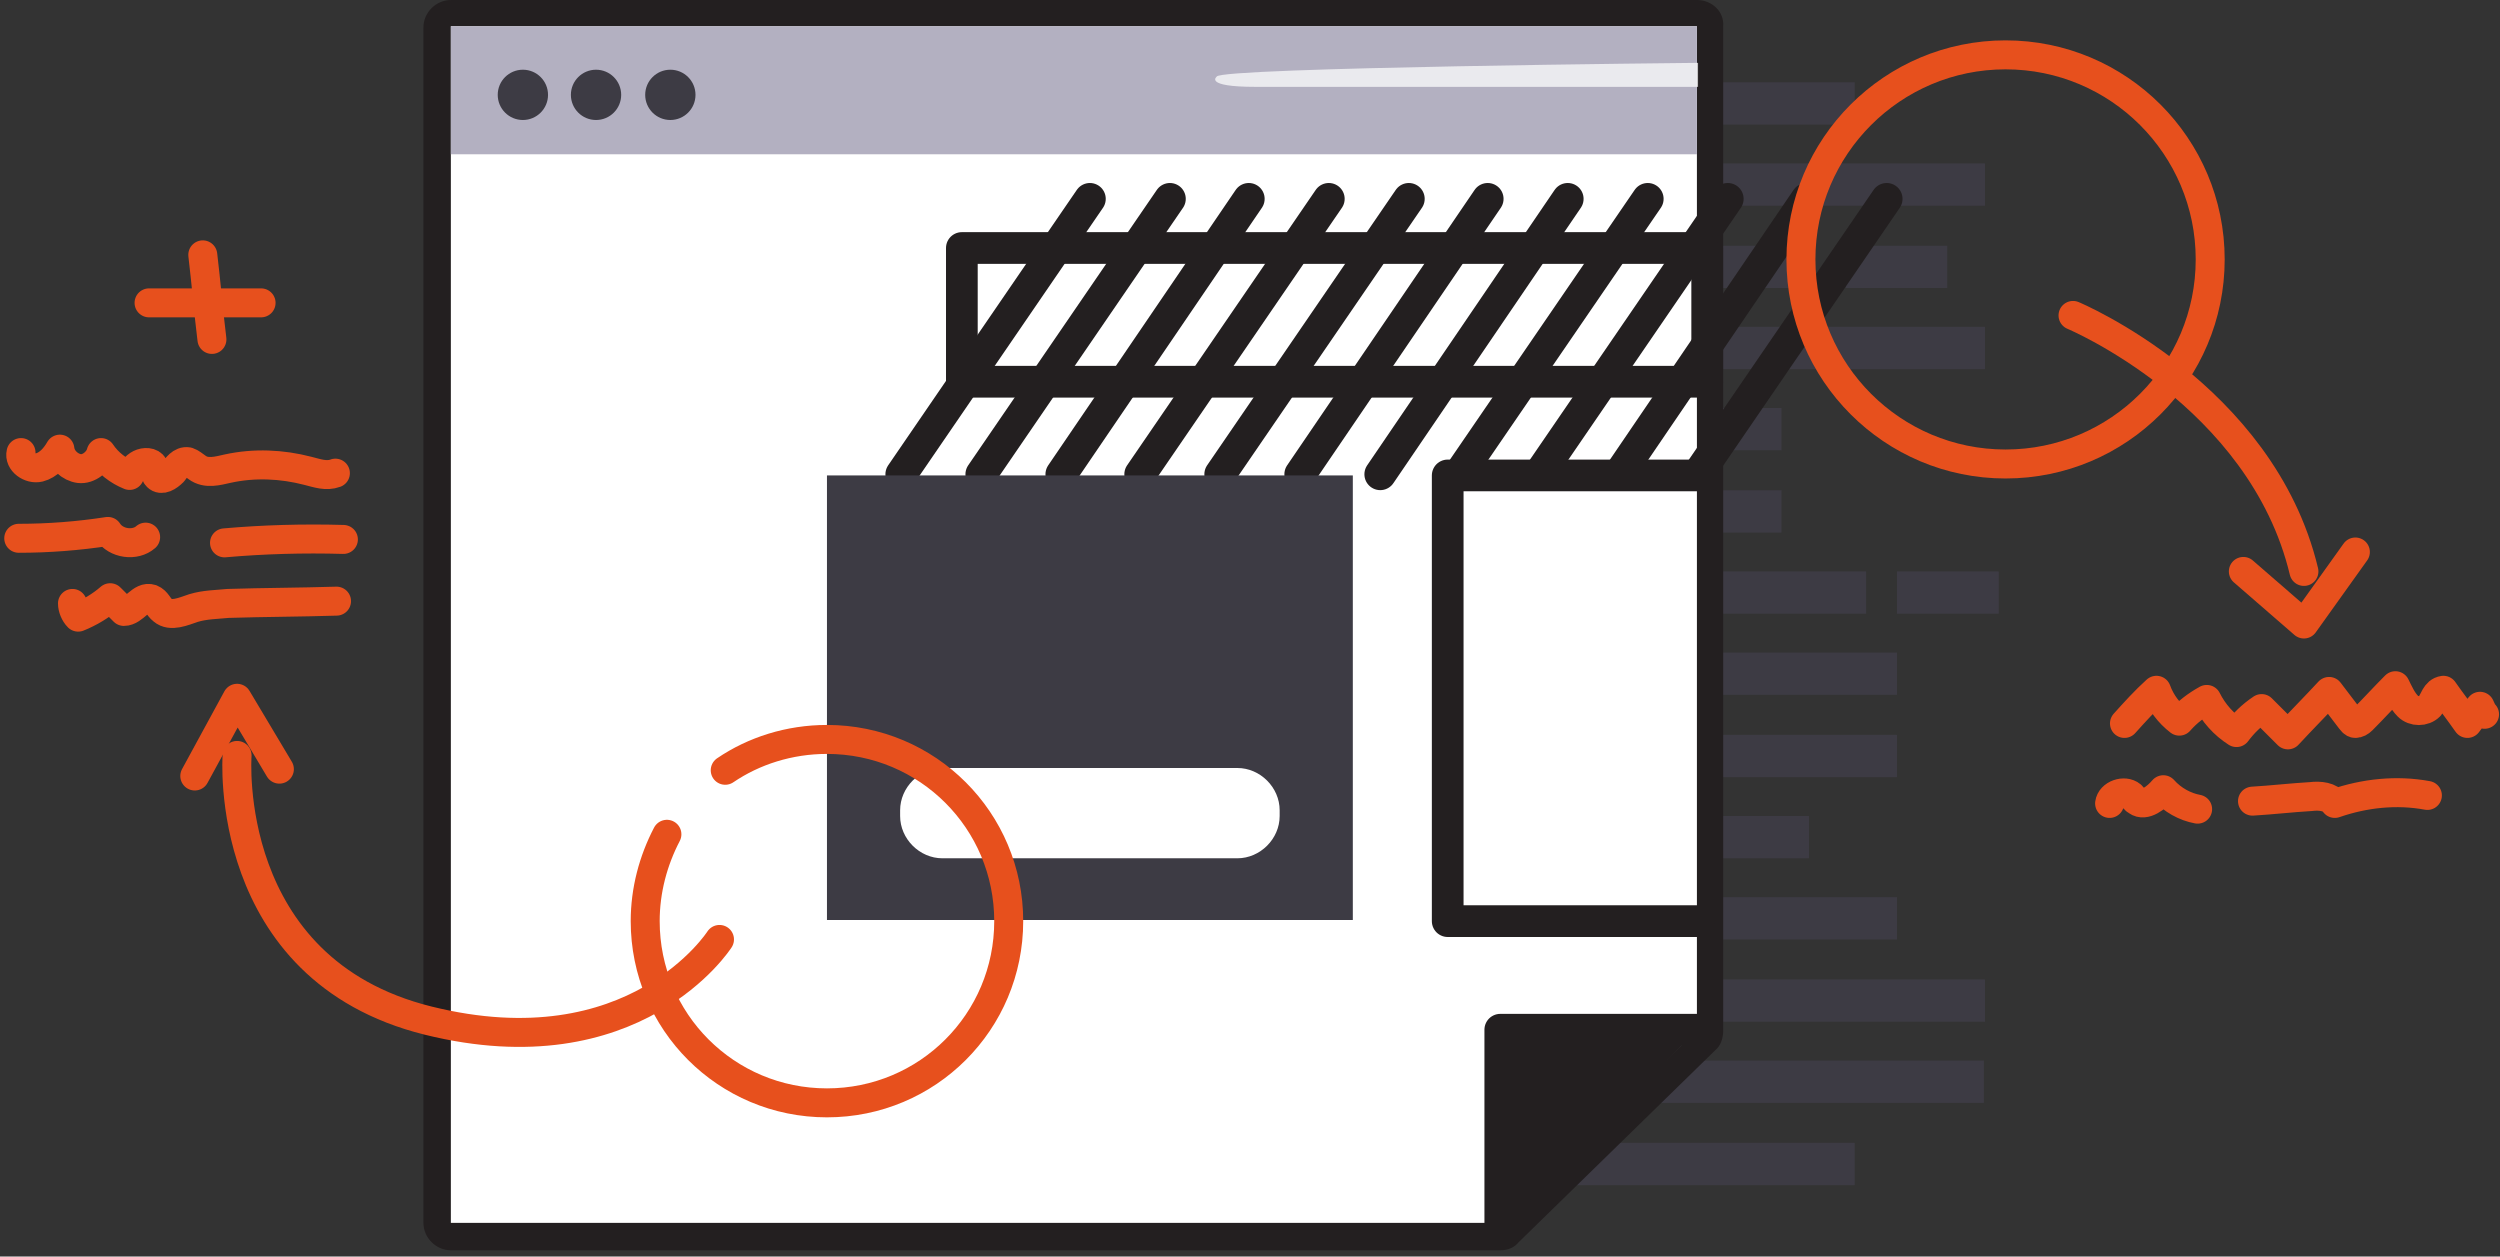 <?xml version="1.0" encoding="UTF-8"?>
<svg width="384px" height="193px" viewBox="0 0 384 193" version="1.1" xmlns="http://www.w3.org/2000/svg" xmlns:xlink="http://www.w3.org/1999/xlink">
    <rect x="0" y="0" width="384" height="193" fill="#333333" stroke="none"/>
    <!-- Generator: sketchtool 51.2 (57519) - http://www.bohemiancoding.com/sketch -->
    <title>722ECE21-3C5A-4DC9-A23E-AEEF66BA77D4</title>
    <desc>Created with sketchtool.</desc>
    <defs></defs>
    <g id="Desktop" stroke="none" stroke-width="1" fill="none" fill-rule="evenodd">
        <g id="App-Development---(Desktop)-How-fast" transform="translate(-281, -574)">
            <g id="Group-2" transform="translate(256, 256)">
                <g id="mini_ill-18" transform="translate(27, 318)">
                    <rect id="Rectangle-path" fill="#3D3B44" fill-rule="nonzero" x="260.226" y="12.639" width="22.651" height="6.495"></rect>
                    <rect id="Rectangle-path" fill="#3D3B44" fill-rule="nonzero" x="260.226" y="25.103" width="42.669" height="6.495"></rect>
                    <rect id="Rectangle-path" fill="#3D3B44" fill-rule="nonzero" x="260.226" y="37.742" width="15.628" height="6.495"></rect>
                    <rect id="Rectangle-path" fill="#3D3B44" fill-rule="nonzero" x="281.472" y="37.742" width="15.628" height="6.495"></rect>
                    <rect id="Rectangle-path" fill="#3D3B44" fill-rule="nonzero" x="289.374" y="87.772" width="15.628" height="6.495"></rect>
                    <rect id="Rectangle-path" fill="#3D3B44" fill-rule="nonzero" x="260.226" y="50.205" width="42.669" height="6.495"></rect>
                    <rect id="Rectangle-path" fill="#3D3B44" fill-rule="nonzero" x="260.226" y="62.669" width="11.413" height="6.495"></rect>
                    <rect id="Rectangle-path" fill="#3D3B44" fill-rule="nonzero" x="260.226" y="75.308" width="11.413" height="6.495"></rect>
                    <rect id="Rectangle-path" fill="#3D3B44" fill-rule="nonzero" x="260.226" y="87.772" width="24.407" height="6.495"></rect>
                    <rect id="Rectangle-path" fill="#3D3B44" fill-rule="nonzero" x="260.226" y="100.235" width="29.148" height="6.495"></rect>
                    <rect id="Rectangle-path" fill="#3D3B44" fill-rule="nonzero" x="260.226" y="112.874" width="29.148" height="6.495"></rect>
                    <rect id="Rectangle-path" fill="#3D3B44" fill-rule="nonzero" x="260.226" y="125.338" width="15.628" height="6.495"></rect>
                    <rect id="Rectangle-path" fill="#3D3B44" fill-rule="nonzero" x="260.226" y="137.802" width="29.148" height="6.495"></rect>
                    <rect id="Rectangle-path" fill="#3D3B44" fill-rule="nonzero" x="260.226" y="150.441" width="42.669" height="6.495"></rect>
                    <rect id="Rectangle-path" fill="#3D3B44" fill-rule="nonzero" x="211.938" y="162.904" width="90.781" height="6.495"></rect>
                    <rect id="Rectangle-path" fill="#3D3B44" fill-rule="nonzero" x="211.938" y="175.543" width="70.939" height="6.495"></rect>
                    <g id="Group" transform="translate(61.457, 0)" fill-rule="nonzero">
                        <path d="M5.795,189.762 C4.565,189.762 3.687,188.885 3.687,187.656 L3.687,4.037 C3.687,2.809 4.565,1.931 5.795,1.931 L197.189,1.931 C198.418,1.931 199.296,2.809 199.296,4.037 L199.296,158.165 C199.296,158.691 199.12,159.218 198.593,159.569 L168.567,189.236 C168.216,189.587 167.689,189.762 167.163,189.762 L5.795,189.762 Z" id="Shape" fill="#FFFFFF"></path>
                        <path d="M197.189,4.037 L197.189,158.165 L166.987,187.832 L5.795,187.832 L5.795,4.037 L197.189,4.037 Z M197.189,0 L5.795,0 C3.512,0 1.58,1.931 1.58,4.213 L1.58,187.832 C1.58,190.114 3.512,192.045 5.795,192.045 L166.987,192.045 C168.041,192.045 169.094,191.693 169.797,190.816 L199.998,161.324 C200.876,160.622 201.227,159.393 201.227,158.34 L201.227,4.037 C201.403,1.755 199.471,0 197.189,0 Z" id="Shape" fill="#231F20"></path>
                    </g>
                    <rect id="Rectangle-path" stroke="#231F20" stroke-width="4.87" fill="#FFFFFF" fill-rule="nonzero" stroke-linecap="round" stroke-linejoin="round" x="145.741" y="38.093" width="114.485" height="20.539"></rect>
                    <g id="Group" transform="translate(135.205, 29.842)" stroke="#231F20" stroke-linecap="round" stroke-linejoin="round" stroke-width="4.87">
                        <path d="M30.202,0.702 L1.229,43.008" id="Shape"></path>
                        <path d="M42.493,0.702 L13.521,43.008" id="Shape"></path>
                        <path d="M54.609,0.702 L25.812,43.008" id="Shape"></path>
                        <path d="M66.9,0.702 L37.928,43.008" id="Shape"></path>
                        <path d="M79.192,0.702 L50.219,43.008" id="Shape"></path>
                        <path d="M91.307,0.702 L62.51,43.008" id="Shape"></path>
                        <path d="M103.599,0.702 L74.802,43.008" id="Shape"></path>
                        <path d="M115.89,0.702 L86.918,43.008" id="Shape"></path>
                        <path d="M128.181,0.702 L99.209,43.008" id="Shape"></path>
                        <path d="M140.297,0.702 L111.5,43.008" id="Shape"></path>
                        <path d="M152.589,0.702 L123.616,43.008" id="Shape"></path>
                    </g>
                    <rect id="Rectangle-path" fill="#3D3B44" fill-rule="nonzero" x="125.021" y="73.026" width="80.772" height="68.286"></rect>
                    <polyline id="Shape" stroke="#231F20" stroke-width="4.87" stroke-linecap="round" stroke-linejoin="round" points="258.997 141.488 220.367 141.488 220.367 73.026 258.997 73.026"></polyline>
                    <path d="M188.058,131.833 L142.756,131.833 C139.244,131.833 136.259,128.849 136.259,125.338 L136.259,124.46 C136.259,120.949 139.244,117.965 142.756,117.965 L188.058,117.965 C191.57,117.965 194.555,120.949 194.555,124.46 L194.555,125.338 C194.555,128.849 191.57,131.833 188.058,131.833 Z" id="Shape" fill="#FFFFFF" fill-rule="nonzero"></path>
                    <polyline id="Shape" stroke="#231F20" stroke-width="4.87" fill="#231F20" fill-rule="nonzero" stroke-linecap="round" stroke-linejoin="round" points="258.646 158.165 228.444 158.165 228.444 189.06"></polyline>
                    <rect id="Rectangle-path" fill="#B3B0C1" fill-rule="nonzero" x="67.251" y="4.037" width="191.394" height="19.661"></rect>
                    <ellipse id="Oval" fill="#3D3B44" fill-rule="nonzero" cx="78.314" cy="14.57" rx="3.863" ry="3.862"></ellipse>
                    <ellipse id="Oval" fill="#3D3B44" fill-rule="nonzero" cx="89.551" cy="14.57" rx="3.863" ry="3.862"></ellipse>
                    <ellipse id="Oval" fill="#3D3B44" fill-rule="nonzero" cx="100.965" cy="14.57" rx="3.863" ry="3.862"></ellipse>
                    <path d="M258.646,9.655 C258.646,9.655 185.249,10.357 184.897,11.761 C184.897,11.761 182.79,13.341 190.867,13.341 C198.769,13.341 258.821,13.341 258.821,13.341 L258.821,9.655 L258.646,9.655 Z" id="Shape" fill="#FFFFFF" fill-rule="nonzero" opacity="0.73"></path>
                    <ellipse id="Oval" stroke="#E7501D" stroke-width="4.45" stroke-linecap="round" stroke-linejoin="round" cx="306.055" cy="39.848" rx="31.431" ry="31.422"></ellipse>
                    <path d="M316.415,48.45 C316.415,48.45 345.388,60.562 351.884,87.772" id="Shape" stroke="#E7501D" stroke-width="4.45" stroke-linecap="round" stroke-linejoin="round"></path>
                    <polyline id="Shape" stroke="#E7501D" stroke-width="4.45" stroke-linecap="round" stroke-linejoin="round" points="359.786 84.787 351.884 95.847 342.578 87.772"></polyline>
                    <path d="M324.317,111.119 C325.897,109.364 327.477,107.608 329.233,106.028 C329.936,107.959 331.165,109.539 332.745,110.768 C333.974,109.364 335.379,108.31 336.959,107.433 C338.013,109.539 339.593,111.295 341.525,112.523 C342.578,111.119 343.807,109.89 345.388,108.837 C346.792,110.241 348.021,111.47 349.426,112.874 C351.533,110.592 353.64,108.486 355.747,106.204 C356.801,107.608 358.03,109.188 359.084,110.592 C359.259,110.768 359.435,111.119 359.786,111.119 C360.137,111.119 360.488,110.943 360.84,110.592 C362.596,108.837 364.176,107.082 365.932,105.326 C366.459,106.379 366.985,107.608 367.863,108.486 C368.741,109.364 370.322,109.364 371.2,108.486 C371.902,107.608 372.077,106.204 373.307,106.028 C374.536,107.784 375.765,109.364 376.994,111.119 C377.696,110.241 378.223,109.364 378.926,108.486 C379.101,108.837 379.277,109.364 379.628,109.715" id="Shape" stroke="#E7501D" stroke-width="4.45" stroke-linecap="round" stroke-linejoin="round"></path>
                    <path d="M322.034,123.407 C322.21,122.003 324.317,121.301 325.37,122.178 C325.721,122.529 325.897,122.88 326.248,123.056 C327.477,123.934 329.233,122.529 330.287,121.301 C331.692,122.88 333.623,123.934 335.555,124.285" id="Shape" stroke="#E7501D" stroke-width="4.45" stroke-linecap="round" stroke-linejoin="round"></path>
                    <path d="M343.983,123.056 C346.968,122.88 349.953,122.529 352.938,122.354 C354.343,122.178 355.923,122.354 356.625,123.407 C361.191,121.827 366.107,121.301 370.848,122.178" id="Shape" stroke="#E7501D" stroke-width="4.45" stroke-linecap="round" stroke-linejoin="round"></path>
                    <path d="M109.393,118.316 C113.783,115.332 119.226,113.577 125.021,113.577 C140.473,113.577 152.94,126.04 152.94,141.488 C152.94,156.936 140.473,169.399 125.021,169.399 C109.569,169.399 97.102,156.936 97.102,141.488 C97.102,136.748 98.331,132.184 100.438,128.147" id="Shape" stroke="#E7501D" stroke-width="4.45" stroke-linecap="round" stroke-linejoin="round"></path>
                    <path d="M108.515,144.297 C108.515,144.297 95.522,164.66 63.74,156.76 C31.958,148.861 34.416,116.034 34.416,116.034" id="Shape" stroke="#E7501D" stroke-width="4.45" stroke-linecap="round" stroke-linejoin="round"></path>
                    <polyline id="Shape" stroke="#E7501D" stroke-width="4.45" stroke-linecap="round" stroke-linejoin="round" points="27.919 119.194 34.416 107.257 40.913 118.141"></polyline>
                    <path d="M1.229,69.515 C0.878,70.92 2.634,72.148 4.039,71.797 C5.443,71.446 6.497,70.217 7.199,68.989 C7.375,70.568 8.78,71.797 10.184,71.973 C11.589,72.148 13.169,70.92 13.521,69.515 C14.574,71.095 16.154,72.324 17.91,73.026 C18.261,72.324 18.788,71.622 19.491,71.271 C20.193,70.92 21.247,70.92 21.598,71.622 C21.949,72.148 21.773,72.851 22.124,73.202 C22.827,73.904 23.88,73.202 24.583,72.499 C25.11,71.797 25.812,70.744 26.865,70.92 C27.392,71.095 27.743,71.446 28.27,71.797 C29.675,72.851 31.431,72.324 33.011,71.973 C37.05,71.095 41.264,71.271 45.302,72.324 C46.707,72.675 48.112,73.202 49.517,72.675" id="Shape" stroke="#E7501D" stroke-width="4.45" stroke-linecap="round" stroke-linejoin="round"></path>
                    <path d="M0.878,82.681 C5.443,82.681 10.009,82.33 14.574,81.628 C15.803,83.559 18.788,83.91 20.369,82.505" id="Shape" stroke="#E7501D" stroke-width="4.45" stroke-linecap="round" stroke-linejoin="round"></path>
                    <path d="M32.484,83.383 C38.454,82.857 44.6,82.681 50.746,82.857" id="Shape" stroke="#E7501D" stroke-width="4.45" stroke-linecap="round" stroke-linejoin="round"></path>
                    <path d="M9.131,92.687 C9.131,93.389 9.482,94.267 10.009,94.793 C11.765,94.091 13.521,93.038 14.925,91.809 C15.628,92.511 16.33,93.214 17.032,93.916 C18.613,93.916 19.666,91.458 21.247,91.985 C22.124,92.336 22.3,93.214 23.002,93.74 C24.232,94.793 26.163,93.916 27.743,93.389 C29.499,92.862 31.255,92.862 33.011,92.687 C38.63,92.511 44.073,92.511 49.692,92.336" id="Shape" stroke="#E7501D" stroke-width="4.45" stroke-linecap="round" stroke-linejoin="round"></path>
                    <path d="M29.148,39.146 C29.675,43.535 30.026,47.923 30.553,52.136" id="Shape" stroke="#E7501D" stroke-width="4.45" stroke-linecap="round" stroke-linejoin="round"></path>
                    <path d="M20.895,46.519 C26.69,46.519 32.484,46.519 38.103,46.519" id="Shape" stroke="#E7501D" stroke-width="4.45" stroke-linecap="round" stroke-linejoin="round"></path>
                </g>
            </g>
        </g>
    </g>
</svg>